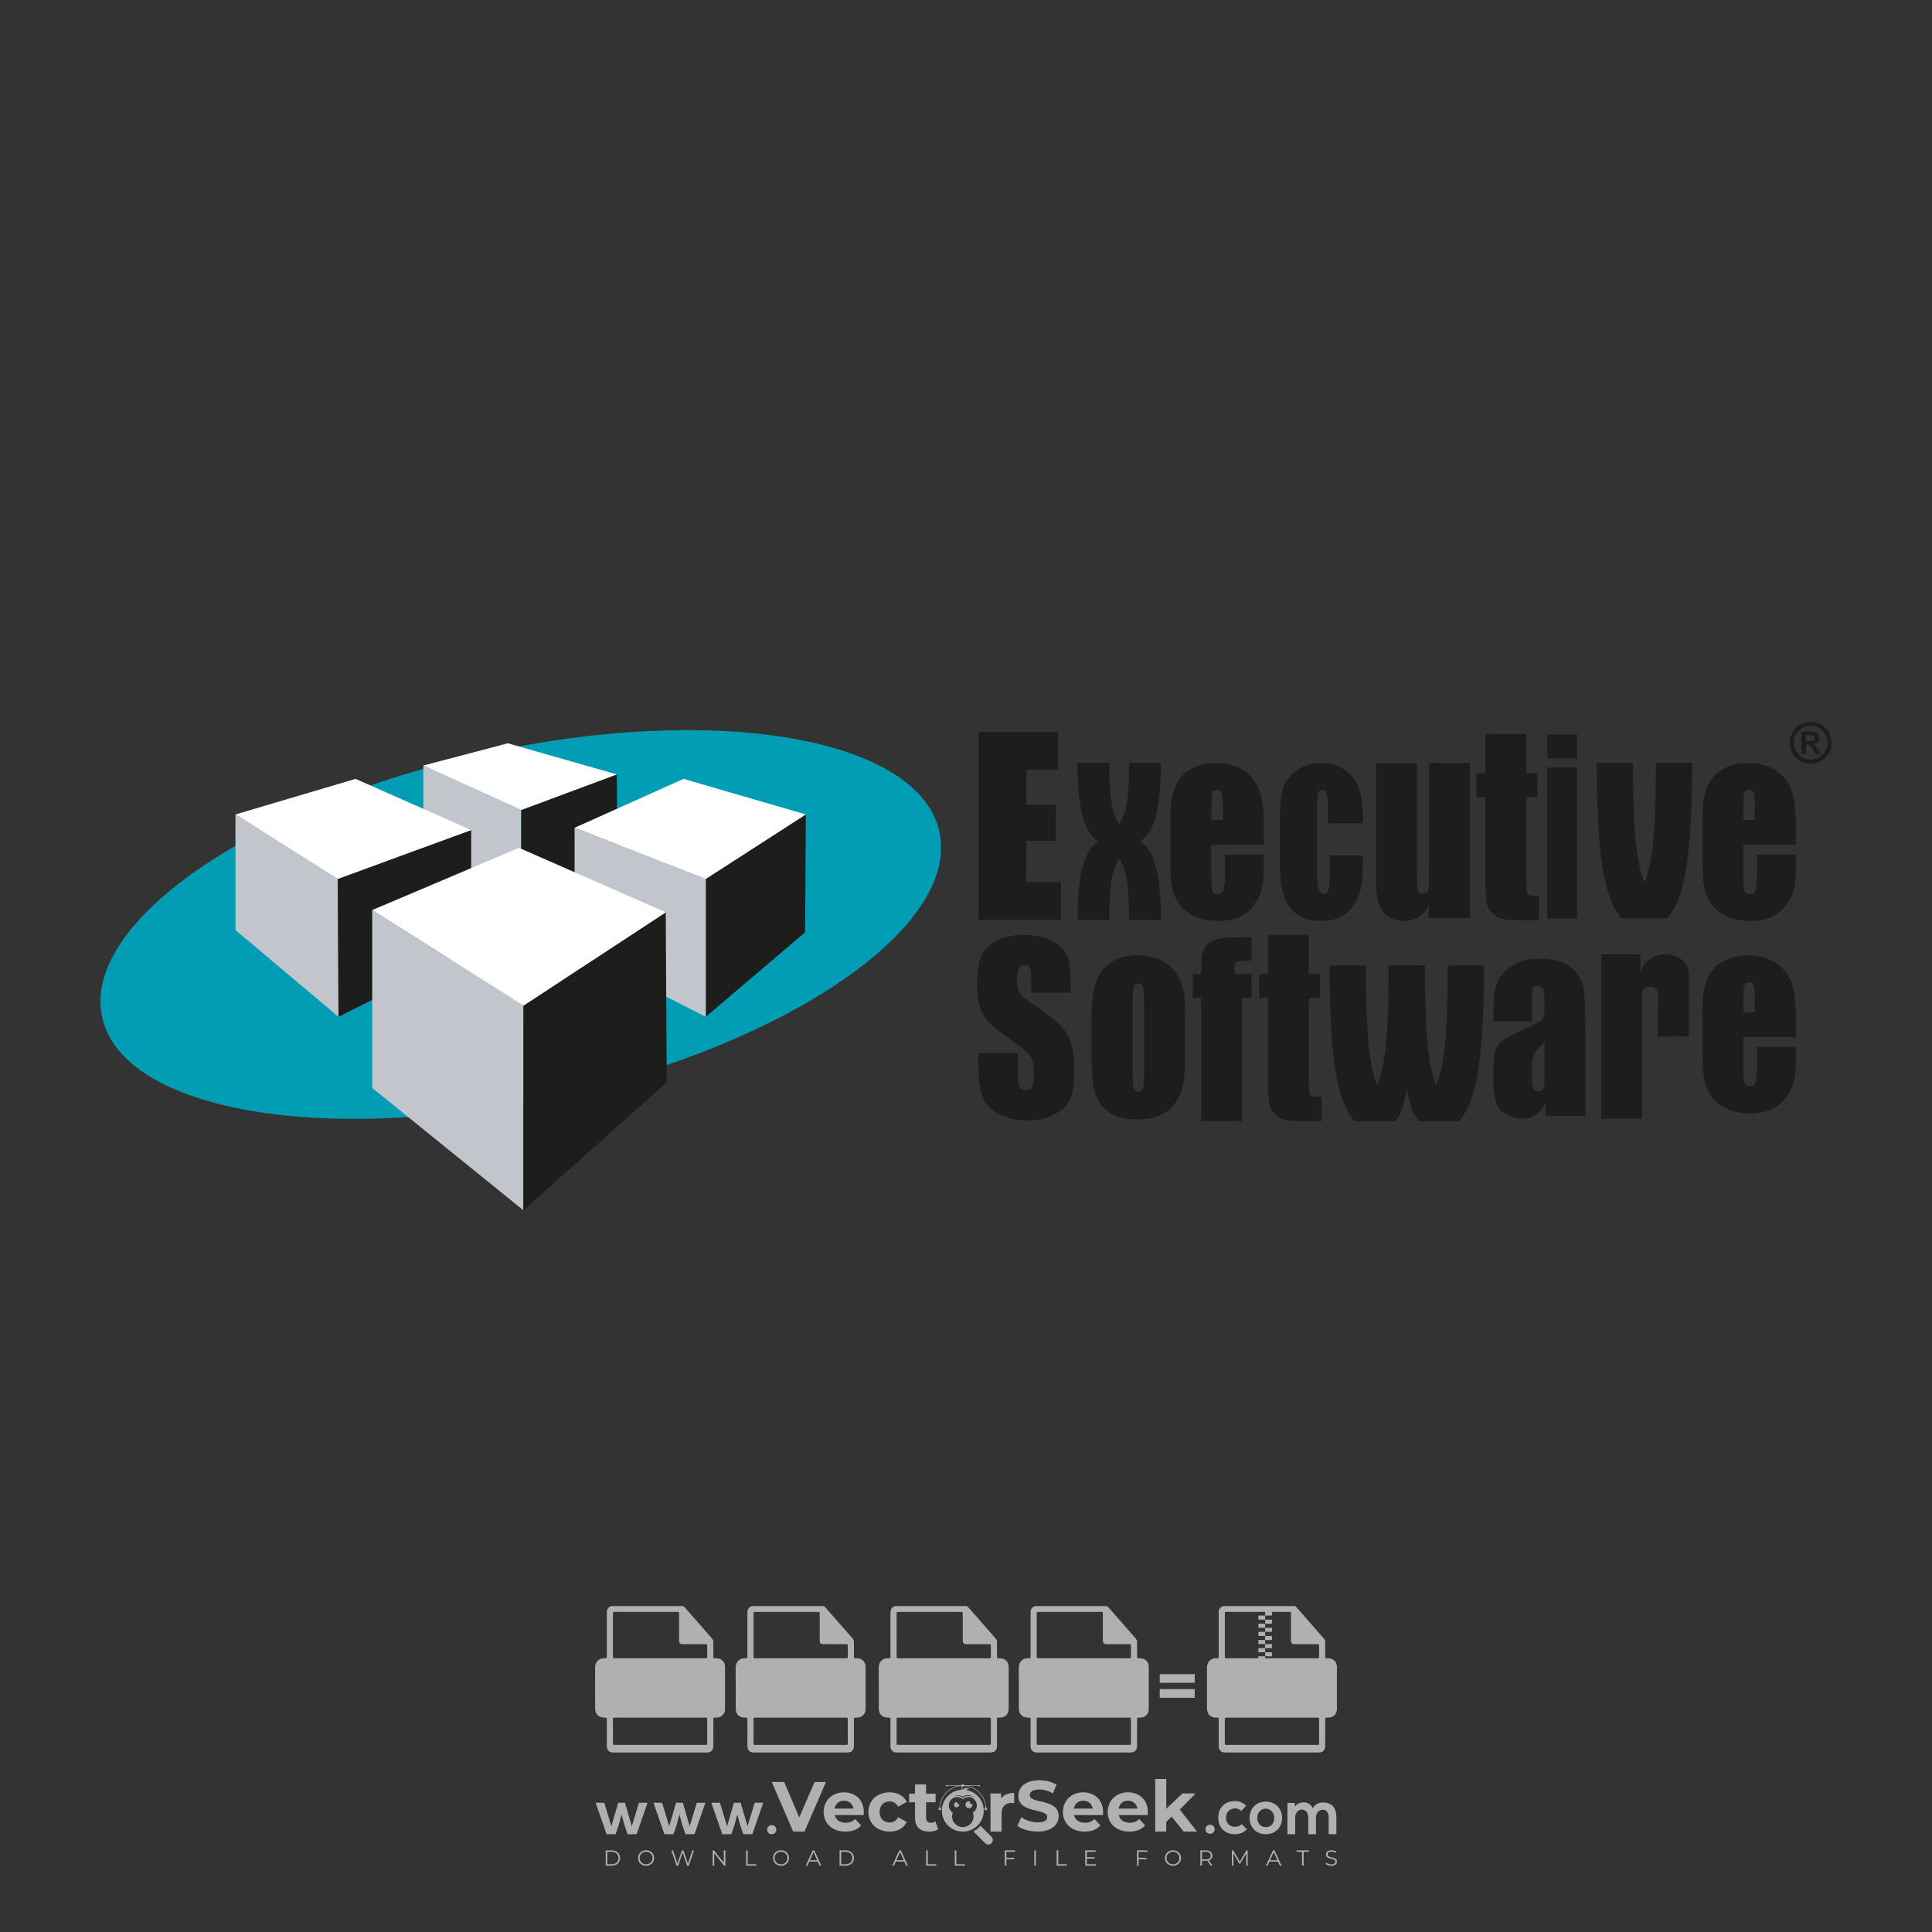 <?xml version="1.0" encoding="iso-8859-1"?>
<!-- Generator: Adobe Illustrator 24.3.0, SVG Export Plug-In . SVG Version: 6.00 Build 0)  -->
<svg version="1.1" id="Layer_1" xmlns="http://www.w3.org/2000/svg" xmlns:xlink="http://www.w3.org/1999/xlink" x="0px" y="0px"
	 viewBox="0 0 500 500" style="enable-background:new 0 0 500 500;" xml:space="preserve">
<rect x="0" y="0" width="500" height="500" fill="#333333" stroke="none"/>
<g id="watermark_1_">
	<g>
		<g id="watermark" style="opacity:0.61;">
			<g>
				<g>
					<g>
						<g>
							<polygon style="fill:#FFFFFF;" points="213.765,461.172 208.204,474.017 205.268,474.017 199.726,461.172 202.938,461.172 
								206.846,470.347 210.81,461.172 							"/>
						</g>
						<g>
							<path style="fill:#FFFFFF;" d="M223.507,469.741h-7.469c0.275,1.23,1.321,1.982,2.826,1.982c1.046,0,1.798-0.312,2.477-0.954
								l1.523,1.651c-0.917,1.046-2.294,1.597-4.074,1.597c-3.413,0-5.634-2.147-5.634-5.083c0-2.954,2.257-5.083,5.267-5.083
								c2.899,0,5.138,1.945,5.138,5.12C223.562,469.191,223.526,469.503,223.507,469.741 M216.002,468.071h4.863
								c-0.202-1.248-1.138-2.055-2.422-2.055C217.139,466.016,216.204,466.805,216.002,468.071"/>
						</g>
						<g>
							<path style="fill:#FFFFFF;" d="M224.735,468.934c0-2.973,2.294-5.083,5.505-5.083c2.074,0,3.707,0.899,4.423,2.514
								l-2.22,1.193c-0.532-0.936-1.321-1.358-2.221-1.358c-1.45,0-2.587,1.009-2.587,2.734c0,1.725,1.138,2.734,2.587,2.734
								c0.899,0,1.688-0.404,2.221-1.358l2.22,1.211c-0.716,1.578-2.349,2.495-4.423,2.495
								C227.029,474.017,224.735,471.907,224.735,468.934"/>
						</g>
						<g>
							<path style="fill:#FFFFFF;" d="M242.828,473.393c-0.587,0.422-1.45,0.624-2.331,0.624c-2.33,0-3.688-1.193-3.688-3.542
								v-4.055h-1.523v-2.202h1.523v-2.404h2.863v2.404h2.459v2.202h-2.459v4.019c0,0.844,0.458,1.303,1.229,1.303
								c0.422,0,0.844-0.128,1.156-0.367L242.828,473.393z"/>
						</g>
					</g>
					<g>
						<path style="fill:#FFFFFF;" d="M262.474,463.997v2.643c-0.238-0.018-0.422-0.037-0.642-0.037
							c-1.578,0-2.624,0.862-2.624,2.753v4.661h-2.863v-9.873h2.734v1.303C259.776,464.493,260.951,463.997,262.474,463.997"/>
					</g>
					<g>
						<path style="fill:#FFFFFF;" d="M263.299,472.53l1.009-2.239c1.083,0.789,2.697,1.339,4.239,1.339
							c1.762,0,2.477-0.587,2.477-1.376c0-2.404-7.469-0.752-7.469-5.524c0-2.184,1.762-4,5.413-4c1.615,0,3.267,0.385,4.459,1.138
							l-0.918,2.257c-1.193-0.679-2.422-1.009-3.56-1.009c-1.761,0-2.44,0.66-2.44,1.468c0,2.367,7.468,0.734,7.468,5.45
							c0,2.147-1.78,3.982-5.45,3.982C266.492,474.017,264.437,473.411,263.299,472.53"/>
					</g>
					<g>
						<path style="fill:#FFFFFF;" d="M285.428,469.741h-7.469c0.275,1.23,1.321,1.982,2.826,1.982c1.046,0,1.798-0.312,2.477-0.954
							l1.523,1.651c-0.918,1.046-2.294,1.597-4.074,1.597c-3.413,0-5.634-2.147-5.634-5.083c0-2.954,2.257-5.083,5.267-5.083
							c2.9,0,5.138,1.945,5.138,5.12C285.484,469.191,285.447,469.503,285.428,469.741 M277.923,468.071h4.863
							c-0.202-1.248-1.138-2.055-2.422-2.055C279.061,466.016,278.125,466.805,277.923,468.071"/>
					</g>
					<g>
						<path style="fill:#FFFFFF;" d="M297.007,469.741h-7.469c0.275,1.23,1.321,1.982,2.826,1.982c1.046,0,1.798-0.312,2.477-0.954
							l1.523,1.651c-0.918,1.046-2.294,1.597-4.074,1.597c-3.413,0-5.634-2.147-5.634-5.083c0-2.954,2.257-5.083,5.267-5.083
							c2.899,0,5.138,1.945,5.138,5.12C297.062,469.191,297.025,469.503,297.007,469.741 M289.501,468.071h4.863
							c-0.202-1.248-1.138-2.055-2.422-2.055C290.639,466.016,289.703,466.805,289.501,468.071"/>
					</g>
					<g>
						<polygon style="fill:#FFFFFF;" points="303.208,470.145 301.831,471.503 301.831,474.017 298.969,474.017 298.969,460.401 
							301.831,460.401 301.831,468.108 306.016,464.144 309.429,464.144 305.318,468.328 309.796,474.017 306.327,474.017 						"/>
					</g>
					<g>
						<path style="fill:#FFFFFF;" d="M256.601,475.359L256.601,475.359l-2.86-2.86c-0.435,0.508-0.953,0.943-1.534,1.284
							c-0.092,0.069-0.186,0.136-0.283,0.199l3.027,3.027c0.456,0.456,1.195,0.456,1.65,0
							C257.057,476.554,257.057,475.815,256.601,475.359"/>
					</g>
					<g>
						<path style="fill:#FFFFFF;" d="M249.984,463.244c0.221-0.173,0.495-0.281,0.797-0.281c0.042,0,0.083,0.002,0.124,0.006
							c-0.214-0.156-0.478-0.249-0.764-0.249c-0.395,0-0.744,0.18-0.981,0.458c-0.051,0-0.1,0.006-0.151,0.008
							c0.039-0.077,0.064-0.162,0.064-0.255c0-0.234-0.143-0.434-0.346-0.519c0.087,0.126,0.138,0.279,0.138,0.445
							c0,0.122-0.031,0.237-0.081,0.341c-2.811,0.201-5.03,2.539-5.03,5.4c0,2.993,2.426,5.42,5.42,5.42
							c2.993,0,5.42-2.426,5.42-5.42C254.595,465.879,252.593,463.635,249.984,463.244 M247.983,464.656
							c0.435,0,0.844,0.112,1.199,0.309c0.374-0.245,0.82-0.387,1.299-0.387c0.711,0,1.348,0.312,1.784,0.806
							c-0.435-0.379-1.004-0.61-1.627-0.61c-0.449,0-0.87,0.12-1.234,0.329c-0.079,0.046-0.156,0.096-0.229,0.15
							c-0.065-0.048-0.133-0.093-0.204-0.134c-0.369-0.219-0.8-0.344-1.26-0.344c-0.3,0-0.588,0.054-0.854,0.152
							C247.196,464.754,247.578,464.656,247.983,464.656 M251.772,469.098c0.115,0.305,0.181,0.634,0.181,0.979
							c0,1.534-1.244,2.777-2.778,2.777c-1.534,0-2.777-1.243-2.777-2.777c0-0.345,0.066-0.674,0.181-0.979
							c-0.62-0.382-1.035-1.064-1.035-1.846c0-1.197,0.971-2.168,2.168-2.168c0.565,0,1.078,0.218,1.463,0.572
							c0.386-0.354,0.899-0.572,1.464-0.572c1.197,0,2.168,0.971,2.168,2.168C252.807,468.034,252.392,468.716,251.772,469.098"/>
					</g>
					<g>
						<path style="fill:#FFFFFF;" d="M251.666,467.061c0,0.497-0.404,0.901-0.901,0.901c-0.497,0-0.901-0.404-0.901-0.901
							s0.404-0.901,0.901-0.901c0.101,0,0.197,0.017,0.287,0.047c-0.03,0.062-0.045,0.132-0.045,0.204
							c0,0.273,0.221,0.494,0.494,0.494c0.05,0,0.099-0.008,0.146-0.022C251.66,466.941,251.666,467,251.666,467.061"/>
					</g>
					<g>
						<path style="fill:#FFFFFF;" d="M248.255,467.061c0,0.376-0.305,0.681-0.681,0.681c-0.376,0-0.681-0.305-0.681-0.681
							s0.305-0.681,0.681-0.681c0.076,0,0.149,0.013,0.217,0.035c-0.023,0.047-0.034,0.1-0.034,0.155
							c0,0.206,0.167,0.374,0.374,0.374c0.038,0,0.075-0.006,0.11-0.017C248.25,466.97,248.255,467.015,248.255,467.061"/>
					</g>
					<g>
						<g>
							<g>
								<rect x="242.908" y="467.83" style="fill:#FFFFFF;" width="0.616" height="0.616"/>
							</g>
							<g>
								<rect x="254.827" y="467.83" style="fill:#FFFFFF;" width="0.616" height="0.616"/>
							</g>
							<g>
								<path style="fill:#FFFFFF;" d="M255.205,468.082h-0.14c0-3.248-2.642-5.89-5.89-5.89c-3.248,0-5.89,2.642-5.89,5.89h-0.14
									c0-1.611,0.627-3.125,1.766-4.264c1.139-1.139,2.653-1.766,4.264-1.766c1.611,0,3.125,0.627,4.264,1.766
									C254.578,464.957,255.205,466.471,255.205,468.082"/>
							</g>
						</g>
						<g>
							<rect x="248.868" y="461.814" style="fill:#FFFFFF;" width="0.616" height="0.616"/>
						</g>
						<g>
							<rect x="244.95" y="462.052" style="fill:#FFFFFF;" width="8.45" height="0.14"/>
						</g>
						<g>
							<path style="fill:#FFFFFF;" d="M245.174,462.15c0,0.108-0.088,0.196-0.196,0.196c-0.108,0-0.196-0.088-0.196-0.196
								c0-0.108,0.088-0.196,0.196-0.196C245.086,461.954,245.174,462.042,245.174,462.15"/>
						</g>
						<g>
							<path style="fill:#FFFFFF;" d="M253.596,462.15c0,0.108-0.088,0.196-0.196,0.196c-0.108,0-0.196-0.088-0.196-0.196
								c0-0.108,0.088-0.196,0.196-0.196C253.509,461.954,253.596,462.042,253.596,462.15"/>
						</g>
					</g>
				</g>
				<g>
					<path style="fill:#FFFFFF;" d="M314.356,473.409c0,1.559-2.364,1.559-2.364,0C311.993,471.851,314.356,471.851,314.356,473.409
						z"/>
				</g>
				<g>
					<g>
						<g>
							<path style="fill:#FFFFFF;" d="M161.739,466.549l1.772,6.088l1.855-6.088h2.215l-2.823,8.14h-2.33l-0.837-2.396l-0.722-2.708
								l-0.722,2.708l-0.837,2.396h-2.33l-2.839-8.14h2.231l1.855,6.088l1.756-6.088H161.739z"/>
						</g>
						<g>
							<path style="fill:#FFFFFF;" d="M176.713,466.549l1.772,6.088l1.855-6.088h2.215l-2.823,8.14h-2.33l-0.837-2.396l-0.722-2.708
								l-0.722,2.708l-0.837,2.396h-2.33l-2.839-8.14h2.231l1.855,6.088l1.756-6.088H176.713z"/>
						</g>
						<g>
							<path style="fill:#FFFFFF;" d="M191.687,466.549l1.772,6.088l1.855-6.088h2.215l-2.823,8.14h-2.33l-0.837-2.396l-0.722-2.708
								l-0.722,2.708l-0.837,2.396h-2.33l-2.839-8.14h2.231l1.855,6.088l1.756-6.088H191.687z"/>
						</g>
					</g>
					<g>
						<path style="fill:#FFFFFF;" d="M200.908,473.52c0,1.559-2.364,1.559-2.364,0C198.545,471.962,200.908,471.962,200.908,473.52z
							"/>
					</g>
					<g>
						<path style="fill:#FFFFFF;" d="M322.71,473.409c-0.935,0.919-1.919,1.28-3.117,1.28c-2.346,0-4.3-1.411-4.3-4.282
							s1.953-4.284,4.3-4.284c1.149,0,2.035,0.329,2.921,1.199l-1.264,1.329c-0.476-0.428-1.066-0.64-1.623-0.64
							c-1.346,0-2.33,0.985-2.33,2.396c0,1.542,1.05,2.362,2.297,2.362c0.64,0,1.28-0.18,1.772-0.672L322.71,473.409z"/>
					</g>
					<g>
						<path style="fill:#FFFFFF;" d="M331.805,470.472c0,2.33-1.591,4.217-4.217,4.217c-2.626,0-4.201-1.887-4.201-4.217
							c0-2.314,1.609-4.217,4.185-4.217C330.149,466.255,331.805,468.158,331.805,470.472z M325.389,470.472
							c0,1.231,0.739,2.38,2.199,2.38c1.46,0,2.199-1.149,2.199-2.38c0-1.215-0.854-2.396-2.199-2.396
							C326.144,468.077,325.389,469.258,325.389,470.472z"/>
					</g>
					<g>
						<path style="fill:#FFFFFF;" d="M338.572,474.689v-4.332c0-1.068-0.559-2.035-1.658-2.035c-1.082,0-1.722,0.967-1.722,2.035
							v4.332h-2.003v-8.107h1.855l0.148,0.985c0.426-0.82,1.362-1.116,2.133-1.116c0.969,0,1.937,0.394,2.396,1.51
							c0.723-1.149,1.658-1.478,2.708-1.478c2.297,0,3.43,1.412,3.43,3.84v4.365h-2.003v-4.365c0-1.066-0.442-1.97-1.526-1.97
							c-1.082,0-1.756,0.935-1.756,2.003v4.332H338.572z"/>
					</g>
				</g>
			</g>
		</g>
		<g style="opacity:0.61;">
			<g>
				<g>
					<path style="fill:#FFFFFF;" d="M345.988,431.299c-0.006-1.224-0.959-2.121-2.189-2.14c-0.924-0.014-0.832,0.12-0.834-0.867
						c-0.003-1.097-0.007-2.194,0.003-3.292c0.003-0.379-0.112-0.691-0.362-0.976c-2.342-2.668-4.678-5.342-7.019-8.011
						c-0.12-0.137-0.275-0.244-0.414-0.366c-6.214,0-12.427,0-18.641,0c-0.794,0.293-1.14,0.868-1.138,1.709
						c0.01,3.748,0.004,7.496,0.004,11.243c0,0.556-0.003,0.589-0.55,0.551c-1.497-0.102-2.516,0.986-2.497,2.492
						c0.044,3.476,0.013,6.953,0.014,10.429c0.001,1.58,0.867,2.443,2.45,2.449c0.582,0.002,0.582,0.002,0.582,0.6
						c0,2.219-0.001,4.438,0.001,6.657c0.001,1.192,0.58,1.771,1.768,1.771c8.013,0.001,16.027,0.001,24.04,0
						c1.168,0,1.755-0.583,1.757-1.745c0.002-2.256,0-4.512,0.001-6.768c0-0.512,0.002-0.511,0.52-0.515
						c0.271-0.002,0.541,0.008,0.809-0.058c0.996-0.246,1.69-1.044,1.694-2.069C346.003,438.696,346.005,434.997,345.988,431.299z
						 M317.537,417.162c5.337,0,10.674,0,16.01,0c0.548,0,0.554,0.007,0.554,0.561c0.001,2.243-0.001,4.486,0.001,6.73
						c0.001,0.811,0.249,1.059,1.06,1.059c1.91,0.001,3.821,0,5.731,0.001c0.458,0,0.479,0.021,0.481,0.483
						c0.003,0.887,0.002,1.775,0,2.662c-0.001,0.477-0.024,0.498-0.504,0.499c-3.895,0.001-7.79,0-11.684,0
						c-3.882,0-7.765,0-11.647,0c-0.55,0-0.552-0.001-0.552-0.561c-0.001-3.624-0.001-7.247,0-10.871
						C316.987,417.166,316.991,417.162,317.537,417.162z M340.822,451.579c-3.883,0.001-7.766,0-11.65,0c-3.871,0-7.742,0-11.613,0
						c-0.572,0-0.574-0.002-0.574-0.579c-0.001-1.997-0.001-3.994,0.001-5.991c0-0.464,0.023-0.486,0.478-0.487
						c7.803-0.001,15.607-0.001,23.41,0c0.478,0,0.499,0.02,0.499,0.503c0.002,1.997,0.001,3.994,0,5.991
						C341.375,451.574,341.37,451.579,340.822,451.579z"/>
				</g>
				<g>
					<g>
						<rect x="327.418" y="417.053" style="fill:#FFFFFF;" width="1.757" height="1.054"/>
					</g>
					<g>
						<rect x="325.662" y="418.107" style="fill:#FFFFFF;" width="1.757" height="1.054"/>
					</g>
					<g>
						<rect x="327.418" y="419.161" style="fill:#FFFFFF;" width="1.757" height="1.054"/>
					</g>
					<g>
						<rect x="325.662" y="420.215" style="fill:#FFFFFF;" width="1.757" height="1.054"/>
					</g>
					<g>
						<rect x="327.418" y="421.269" style="fill:#FFFFFF;" width="1.757" height="1.054"/>
					</g>
					<g>
						<rect x="325.662" y="422.323" style="fill:#FFFFFF;" width="1.757" height="1.054"/>
					</g>
					<g>
						<rect x="327.418" y="423.378" style="fill:#FFFFFF;" width="1.757" height="1.054"/>
					</g>
					<g>
						<rect x="325.662" y="424.432" style="fill:#FFFFFF;" width="1.757" height="1.054"/>
					</g>
					<g>
						<rect x="327.418" y="425.486" style="fill:#FFFFFF;" width="1.757" height="1.054"/>
					</g>
					<g>
						<rect x="325.662" y="426.54" style="fill:#FFFFFF;" width="1.757" height="1.054"/>
					</g>
					<g>
						<rect x="327.418" y="427.594" style="fill:#FFFFFF;" width="1.757" height="1.054"/>
					</g>
					<g>
						<rect x="325.662" y="428.648" style="fill:#FFFFFF;" width="1.757" height="1.054"/>
					</g>
				</g>
			</g>
			<g>
				<path style="fill:#FFFFFF;" d="M187.637,431.299c-0.006-1.224-0.959-2.121-2.189-2.14c-0.924-0.014-0.832,0.12-0.834-0.867
					c-0.003-1.097-0.007-2.194,0.003-3.292c0.003-0.379-0.112-0.691-0.362-0.976c-2.342-2.668-4.678-5.342-7.019-8.011
					c-0.12-0.137-0.275-0.244-0.414-0.366c-6.214,0-12.427,0-18.641,0c-0.794,0.293-1.14,0.868-1.138,1.709
					c0.01,3.748,0.004,7.496,0.004,11.243c0,0.556-0.003,0.589-0.55,0.551c-1.497-0.102-2.516,0.986-2.497,2.492
					c0.044,3.476,0.013,6.953,0.014,10.429c0.001,1.58,0.867,2.443,2.45,2.449c0.582,0.002,0.582,0.002,0.582,0.6
					c0,2.219-0.001,4.438,0.001,6.657c0.001,1.192,0.58,1.771,1.768,1.771c8.013,0.001,16.027,0.001,24.04,0
					c1.168,0,1.755-0.583,1.757-1.745c0.002-2.256,0-4.512,0.001-6.768c0-0.512,0.002-0.511,0.52-0.515
					c0.271-0.002,0.541,0.008,0.809-0.058c0.996-0.246,1.69-1.044,1.694-2.069C187.652,438.696,187.655,434.997,187.637,431.299z
					 M159.187,417.162c5.337,0,10.674,0,16.01,0c0.548,0,0.554,0.007,0.554,0.561c0.001,2.243-0.001,4.486,0.001,6.73
					c0.001,0.811,0.249,1.059,1.06,1.059c1.91,0.001,3.821,0,5.731,0.001c0.458,0,0.479,0.021,0.481,0.483
					c0.003,0.887,0.002,1.775,0,2.662c-0.001,0.477-0.024,0.498-0.504,0.499c-3.895,0.001-7.79,0-11.684,0
					c-3.882,0-7.765,0-11.647,0c-0.55,0-0.552-0.001-0.552-0.561c-0.001-3.624-0.001-7.247,0-10.871
					C158.636,417.166,158.64,417.162,159.187,417.162z M182.472,451.579c-3.883,0.001-7.766,0-11.65,0c-3.871,0-7.742,0-11.613,0
					c-0.572,0-0.574-0.002-0.574-0.579c-0.001-1.997-0.001-3.994,0.001-5.991c0-0.464,0.023-0.486,0.478-0.487
					c7.803-0.001,15.607-0.001,23.41,0c0.478,0,0.499,0.02,0.499,0.503c0.002,1.997,0.001,3.994,0,5.991
					C183.024,451.574,183.019,451.579,182.472,451.579z"/>
			</g>
			<g>
				<path style="fill:#FFFFFF;" d="M159.779,440.669v-7.897h2.779c0.375,0,0.726,0.061,1.053,0.182
					c0.327,0.121,0.612,0.292,0.855,0.513c0.242,0.221,0.434,0.483,0.573,0.789c0.14,0.305,0.21,0.642,0.21,1.009
					c0,0.375-0.07,0.715-0.21,1.02c-0.14,0.305-0.331,0.568-0.573,0.789c-0.243,0.221-0.528,0.392-0.855,0.513
					c-0.327,0.121-0.678,0.182-1.053,0.182h-1.29v2.901H159.779z M162.58,436.356c0.39,0,0.684-0.111,0.882-0.331
					c0.199-0.22,0.298-0.474,0.298-0.761c0-0.14-0.024-0.276-0.072-0.408c-0.048-0.132-0.121-0.248-0.221-0.347
					c-0.099-0.099-0.223-0.178-0.37-0.237c-0.147-0.059-0.32-0.089-0.518-0.089h-1.312v2.173H162.58z"/>
				<path style="fill:#FFFFFF;" d="M166.308,432.771h1.731l3.177,5.294h0.088l-0.088-1.522v-3.772h1.478v7.897h-1.566l-3.353-5.592
					h-0.088l0.088,1.522v4.07h-1.467V432.771z"/>
				<path style="fill:#FFFFFF;" d="M177.922,436.334h3.872c0.022,0.089,0.04,0.195,0.055,0.32c0.014,0.125,0.022,0.25,0.022,0.375
					c0,0.507-0.077,0.985-0.231,1.434c-0.154,0.449-0.397,0.849-0.728,1.202c-0.353,0.375-0.776,0.666-1.268,0.871
					c-0.493,0.206-1.055,0.309-1.688,0.309c-0.574,0-1.114-0.103-1.622-0.309c-0.507-0.206-0.948-0.492-1.323-0.86
					c-0.375-0.367-0.673-0.803-0.894-1.307c-0.221-0.504-0.331-1.053-0.331-1.649c0-0.595,0.11-1.145,0.331-1.649
					c0.221-0.504,0.518-0.939,0.894-1.307c0.375-0.367,0.816-0.654,1.323-0.86c0.507-0.206,1.048-0.309,1.622-0.309
					c0.64,0,1.211,0.11,1.715,0.331c0.504,0.221,0.935,0.526,1.296,0.915l-1.025,1.004c-0.258-0.272-0.544-0.48-0.861-0.623
					c-0.316-0.143-0.695-0.215-1.136-0.215c-0.361,0-0.703,0.065-1.026,0.193c-0.324,0.129-0.607,0.311-0.85,0.546
					c-0.242,0.235-0.436,0.52-0.579,0.855c-0.143,0.335-0.215,0.708-0.215,1.119c0,0.412,0.072,0.785,0.215,1.12
					c0.143,0.335,0.338,0.62,0.584,0.855c0.246,0.235,0.531,0.418,0.855,0.546c0.323,0.129,0.669,0.193,1.037,0.193
					c0.419,0,0.773-0.061,1.064-0.182c0.29-0.121,0.538-0.278,0.744-0.469c0.148-0.132,0.275-0.3,0.381-0.502
					c0.106-0.202,0.189-0.428,0.248-0.678h-2.482V436.334z"/>
			</g>
			<g>
				<path style="fill:#FFFFFF;" d="M224.019,431.299c-0.006-1.224-0.959-2.121-2.189-2.14c-0.924-0.014-0.832,0.12-0.834-0.867
					c-0.003-1.097-0.007-2.194,0.003-3.292c0.003-0.379-0.112-0.691-0.362-0.976c-2.342-2.668-4.678-5.342-7.019-8.011
					c-0.12-0.137-0.275-0.244-0.414-0.366c-6.214,0-12.427,0-18.641,0c-0.794,0.293-1.14,0.868-1.138,1.709
					c0.01,3.748,0.004,7.496,0.004,11.243c0,0.556-0.003,0.589-0.55,0.551c-1.497-0.102-2.516,0.986-2.497,2.492
					c0.044,3.476,0.013,6.953,0.014,10.429c0.001,1.58,0.867,2.443,2.45,2.449c0.582,0.002,0.582,0.002,0.582,0.6
					c0,2.219-0.001,4.438,0.001,6.657c0.001,1.192,0.58,1.771,1.768,1.771c8.013,0.001,16.027,0.001,24.04,0
					c1.168,0,1.755-0.583,1.757-1.745c0.002-2.256,0-4.512,0.001-6.768c0-0.512,0.002-0.511,0.52-0.515
					c0.271-0.002,0.541,0.008,0.809-0.058c0.997-0.246,1.69-1.044,1.694-2.069C224.034,438.696,224.036,434.997,224.019,431.299z
					 M195.568,417.162c5.337,0,10.674,0,16.01,0c0.548,0,0.554,0.007,0.554,0.561c0.001,2.243-0.001,4.486,0.001,6.73
					c0.001,0.811,0.249,1.059,1.06,1.059c1.91,0.001,3.821,0,5.731,0.001c0.458,0,0.479,0.021,0.481,0.483
					c0.003,0.887,0.002,1.775,0,2.662c-0.001,0.477-0.024,0.498-0.504,0.499c-3.895,0.001-7.79,0-11.684,0
					c-3.882,0-7.765,0-11.647,0c-0.55,0-0.552-0.001-0.552-0.561c-0.001-3.624-0.001-7.247,0-10.871
					C195.018,417.166,195.022,417.162,195.568,417.162z M218.854,451.579c-3.883,0.001-7.766,0-11.65,0c-3.871,0-7.742,0-11.613,0
					c-0.572,0-0.574-0.002-0.574-0.579c-0.001-1.997-0.001-3.994,0.001-5.991c0-0.464,0.023-0.486,0.478-0.487
					c7.803-0.001,15.607-0.001,23.41,0c0.478,0,0.499,0.02,0.499,0.503c0.002,1.997,0.001,3.994,0,5.991
					C219.406,451.574,219.401,451.579,218.854,451.579z"/>
			</g>
			<g>
				<path style="fill:#FFFFFF;" d="M205.111,432.771h1.699l2.967,7.897h-1.644l-0.651-1.886h-3.044l-0.651,1.886h-1.643
					L205.111,432.771z M206.997,437.415l-0.706-1.974l-0.287-0.96h-0.088l-0.287,0.96l-0.706,1.974H206.997z"/>
				<path style="fill:#FFFFFF;" d="M211.331,434.536c-0.125,0-0.245-0.024-0.359-0.072c-0.114-0.048-0.213-0.114-0.298-0.199
					c-0.084-0.084-0.151-0.182-0.198-0.292c-0.048-0.11-0.072-0.232-0.072-0.364s0.024-0.254,0.072-0.364
					c0.048-0.11,0.114-0.208,0.198-0.292c0.084-0.084,0.184-0.151,0.298-0.198c0.114-0.048,0.233-0.072,0.359-0.072
					c0.257,0,0.478,0.09,0.662,0.27c0.184,0.181,0.276,0.399,0.276,0.656s-0.092,0.476-0.276,0.656
					C211.809,434.446,211.589,434.536,211.331,434.536z M210.615,440.669v-5.404h1.445v5.404H210.615z"/>
			</g>
			<g>
				<path style="fill:#FFFFFF;" d="M261.044,431.299c-0.006-1.224-0.959-2.121-2.189-2.14c-0.924-0.014-0.832,0.12-0.834-0.867
					c-0.003-1.097-0.007-2.194,0.003-3.292c0.003-0.379-0.112-0.691-0.362-0.976c-2.342-2.668-4.678-5.342-7.019-8.011
					c-0.12-0.137-0.275-0.244-0.414-0.366c-6.214,0-12.427,0-18.641,0c-0.794,0.293-1.14,0.868-1.138,1.709
					c0.01,3.748,0.004,7.496,0.004,11.243c0,0.556-0.003,0.589-0.55,0.551c-1.497-0.102-2.516,0.986-2.497,2.492
					c0.044,3.476,0.013,6.953,0.014,10.429c0.001,1.58,0.867,2.443,2.45,2.449c0.582,0.002,0.582,0.002,0.582,0.6
					c0,2.219-0.001,4.438,0.001,6.657c0.001,1.192,0.58,1.771,1.768,1.771c8.013,0.001,16.027,0.001,24.04,0
					c1.168,0,1.755-0.583,1.757-1.745c0.002-2.256,0-4.512,0.001-6.768c0-0.512,0.002-0.511,0.52-0.515
					c0.271-0.002,0.541,0.008,0.809-0.058c0.996-0.246,1.69-1.044,1.694-2.069C261.059,438.696,261.061,434.997,261.044,431.299z
					 M232.593,417.162c5.337,0,10.674,0,16.01,0c0.548,0,0.554,0.007,0.554,0.561c0.001,2.243-0.001,4.486,0.001,6.73
					c0.001,0.811,0.249,1.059,1.06,1.059c1.91,0.001,3.821,0,5.731,0.001c0.458,0,0.479,0.021,0.481,0.483
					c0.003,0.887,0.002,1.775,0,2.662c-0.001,0.477-0.024,0.498-0.504,0.499c-3.895,0.001-7.79,0-11.684,0
					c-3.882,0-7.765,0-11.647,0c-0.55,0-0.552-0.001-0.552-0.561c-0.001-3.624-0.001-7.247,0-10.871
					C232.042,417.166,232.047,417.162,232.593,417.162z M255.878,451.579c-3.883,0.001-7.766,0-11.65,0c-3.871,0-7.742,0-11.613,0
					c-0.572,0-0.574-0.002-0.574-0.579c-0.001-1.997-0.001-3.994,0.001-5.991c0-0.464,0.023-0.486,0.478-0.487
					c7.803-0.001,15.607-0.001,23.41,0c0.478,0,0.499,0.02,0.499,0.503c0.002,1.997,0.001,3.994,0,5.991
					C256.431,451.574,256.426,451.579,255.878,451.579z"/>
			</g>
			<g>
				<path style="fill:#FFFFFF;" d="M236.361,440.845c-0.338,0-0.662-0.048-0.971-0.143c-0.309-0.095-0.592-0.239-0.849-0.43
					c-0.257-0.191-0.481-0.425-0.673-0.7c-0.191-0.276-0.342-0.597-0.452-0.965l1.401-0.551c0.103,0.397,0.283,0.726,0.54,0.987
					c0.257,0.261,0.596,0.392,1.015,0.392c0.154,0,0.303-0.02,0.447-0.061c0.143-0.04,0.272-0.099,0.386-0.176
					s0.204-0.175,0.27-0.292c0.066-0.118,0.099-0.254,0.099-0.408c0-0.147-0.026-0.279-0.077-0.397
					c-0.051-0.117-0.138-0.227-0.259-0.331c-0.121-0.103-0.28-0.202-0.475-0.298c-0.195-0.095-0.435-0.195-0.722-0.298l-0.485-0.176
					c-0.213-0.073-0.429-0.173-0.645-0.298c-0.217-0.125-0.413-0.276-0.59-0.452c-0.177-0.176-0.322-0.384-0.436-0.623
					c-0.114-0.239-0.171-0.509-0.171-0.81c0-0.309,0.06-0.597,0.182-0.866c0.121-0.268,0.294-0.503,0.518-0.706
					c0.224-0.202,0.492-0.36,0.805-0.474s0.66-0.171,1.042-0.171c0.397,0,0.74,0.053,1.031,0.16
					c0.291,0.107,0.537,0.243,0.739,0.408c0.202,0.165,0.366,0.348,0.491,0.546c0.125,0.199,0.217,0.386,0.276,0.563l-1.312,0.551
					c-0.074-0.221-0.208-0.419-0.402-0.596c-0.195-0.176-0.462-0.265-0.8-0.265c-0.324,0-0.592,0.075-0.805,0.226
					c-0.213,0.151-0.32,0.348-0.32,0.59c0,0.235,0.103,0.436,0.309,0.601c0.206,0.165,0.533,0.325,0.982,0.48l0.497,0.165
					c0.316,0.111,0.605,0.237,0.866,0.381c0.261,0.143,0.485,0.314,0.673,0.513c0.187,0.199,0.331,0.425,0.43,0.678
					c0.1,0.254,0.149,0.546,0.149,0.877c0,0.412-0.083,0.767-0.248,1.064c-0.165,0.298-0.377,0.542-0.634,0.734
					c-0.258,0.191-0.548,0.335-0.872,0.43C236.986,440.797,236.67,440.845,236.361,440.845z"/>
				<path style="fill:#FFFFFF;" d="M239.516,432.771h1.61l1.633,4.754l0.287,1.015h0.088l0.309-1.015l1.699-4.754h1.61l-2.879,7.897
					h-1.566L239.516,432.771z"/>
				<path style="fill:#FFFFFF;" d="M251.097,436.334h3.871c0.022,0.089,0.04,0.195,0.055,0.32c0.015,0.125,0.023,0.25,0.023,0.375
					c0,0.507-0.078,0.985-0.232,1.434c-0.154,0.449-0.397,0.849-0.728,1.202c-0.353,0.375-0.775,0.666-1.268,0.871
					c-0.493,0.206-1.055,0.309-1.688,0.309c-0.574,0-1.114-0.103-1.621-0.309c-0.507-0.206-0.949-0.492-1.324-0.86
					c-0.375-0.367-0.673-0.803-0.894-1.307c-0.22-0.504-0.331-1.053-0.331-1.649c0-0.595,0.11-1.145,0.331-1.649
					c0.221-0.504,0.518-0.939,0.894-1.307c0.375-0.367,0.816-0.654,1.324-0.86c0.507-0.206,1.047-0.309,1.621-0.309
					c0.64,0,1.211,0.11,1.715,0.331c0.504,0.221,0.936,0.526,1.296,0.915l-1.026,1.004c-0.257-0.272-0.544-0.48-0.861-0.623
					c-0.316-0.143-0.694-0.215-1.136-0.215c-0.36,0-0.702,0.065-1.026,0.193c-0.323,0.129-0.607,0.311-0.849,0.546
					c-0.243,0.235-0.436,0.52-0.579,0.855c-0.143,0.335-0.215,0.708-0.215,1.119c0,0.412,0.072,0.785,0.215,1.12
					c0.143,0.335,0.338,0.62,0.585,0.855c0.246,0.235,0.531,0.418,0.854,0.546c0.324,0.129,0.669,0.193,1.037,0.193
					c0.419,0,0.774-0.061,1.064-0.182c0.29-0.121,0.539-0.278,0.745-0.469c0.147-0.132,0.274-0.3,0.38-0.502
					c0.107-0.202,0.189-0.428,0.248-0.678h-2.482V436.334z"/>
			</g>
			<g>
				<path style="fill:#FFFFFF;" d="M297.3,431.299c-0.006-1.224-0.959-2.121-2.189-2.14c-0.924-0.014-0.832,0.12-0.834-0.867
					c-0.003-1.097-0.007-2.194,0.003-3.292c0.003-0.379-0.112-0.691-0.362-0.976c-2.342-2.668-4.678-5.342-7.019-8.011
					c-0.12-0.137-0.275-0.244-0.414-0.366c-6.214,0-12.427,0-18.641,0c-0.794,0.293-1.14,0.868-1.138,1.709
					c0.01,3.748,0.004,7.496,0.004,11.243c0,0.556-0.003,0.589-0.55,0.551c-1.497-0.102-2.516,0.986-2.497,2.492
					c0.044,3.476,0.013,6.953,0.014,10.429c0.001,1.58,0.867,2.443,2.45,2.449c0.582,0.002,0.582,0.002,0.582,0.6
					c0,2.219-0.001,4.438,0.001,6.657c0.001,1.192,0.58,1.771,1.768,1.771c8.013,0.001,16.027,0.001,24.04,0
					c1.168,0,1.755-0.583,1.757-1.745c0.002-2.256,0-4.512,0.001-6.768c0-0.512,0.002-0.511,0.52-0.515
					c0.271-0.002,0.541,0.008,0.809-0.058c0.996-0.246,1.69-1.044,1.694-2.069C297.315,438.696,297.318,434.997,297.3,431.299z
					 M268.85,417.162c5.337,0,10.674,0,16.01,0c0.548,0,0.554,0.007,0.554,0.561c0.001,2.243-0.001,4.486,0.001,6.73
					c0.001,0.811,0.249,1.059,1.06,1.059c1.91,0.001,3.821,0,5.731,0.001c0.458,0,0.479,0.021,0.481,0.483
					c0.003,0.887,0.002,1.775,0,2.662c-0.001,0.477-0.024,0.498-0.504,0.499c-3.895,0.001-7.79,0-11.684,0
					c-3.882,0-7.765,0-11.647,0c-0.55,0-0.552-0.001-0.552-0.561c-0.001-3.624-0.001-7.247,0-10.871
					C268.299,417.166,268.303,417.162,268.85,417.162z M292.135,451.579c-3.883,0.001-7.766,0-11.65,0c-3.871,0-7.742,0-11.613,0
					c-0.572,0-0.574-0.002-0.574-0.579c-0.001-1.997-0.001-3.994,0.001-5.991c0-0.464,0.023-0.486,0.478-0.487
					c7.803-0.001,15.607-0.001,23.41,0c0.478,0,0.499,0.02,0.499,0.503c0.001,1.997,0.001,3.994,0,5.991
					C292.687,451.574,292.682,451.579,292.135,451.579z"/>
			</g>
			<g>
				<path style="fill:#FFFFFF;" d="M272.966,434.183v1.831h3.165v1.412h-3.165v1.831h3.518v1.412h-5.007v-7.897h5.007v1.412H272.966
					z"/>
				<path style="fill:#FFFFFF;" d="M277.852,440.669v-7.897h2.779c0.375,0,0.726,0.061,1.053,0.182
					c0.327,0.121,0.612,0.292,0.855,0.513c0.243,0.221,0.434,0.483,0.574,0.789c0.14,0.305,0.209,0.642,0.209,1.009
					c0,0.375-0.07,0.715-0.209,1.02c-0.14,0.305-0.331,0.568-0.574,0.789c-0.243,0.221-0.528,0.392-0.855,0.513
					c-0.327,0.121-0.678,0.182-1.053,0.182h-1.29v2.901H277.852z M280.653,436.356c0.389,0,0.684-0.111,0.882-0.331
					c0.199-0.22,0.298-0.474,0.298-0.761c0-0.14-0.024-0.276-0.072-0.408c-0.048-0.132-0.121-0.248-0.221-0.347
					c-0.099-0.099-0.222-0.178-0.37-0.237c-0.147-0.059-0.32-0.089-0.518-0.089h-1.312v2.173H280.653z"/>
				<path style="fill:#FFFFFF;" d="M286.797,440.845c-0.338,0-0.662-0.048-0.971-0.143c-0.309-0.095-0.592-0.239-0.849-0.43
					c-0.257-0.191-0.482-0.425-0.673-0.7c-0.191-0.276-0.342-0.597-0.452-0.965l1.401-0.551c0.103,0.397,0.283,0.726,0.541,0.987
					c0.257,0.261,0.595,0.392,1.015,0.392c0.154,0,0.303-0.02,0.447-0.061c0.143-0.04,0.272-0.099,0.386-0.176
					c0.114-0.077,0.204-0.175,0.27-0.292c0.066-0.118,0.1-0.254,0.1-0.408c0-0.147-0.026-0.279-0.077-0.397
					c-0.051-0.117-0.138-0.227-0.259-0.331c-0.121-0.103-0.279-0.202-0.474-0.298c-0.195-0.095-0.436-0.195-0.723-0.298
					l-0.485-0.176c-0.213-0.073-0.428-0.173-0.645-0.298c-0.217-0.125-0.414-0.276-0.59-0.452c-0.176-0.176-0.322-0.384-0.436-0.623
					c-0.114-0.239-0.171-0.509-0.171-0.81c0-0.309,0.061-0.597,0.182-0.866c0.121-0.268,0.294-0.503,0.518-0.706
					c0.224-0.202,0.493-0.36,0.805-0.474c0.312-0.114,0.66-0.171,1.042-0.171c0.397,0,0.741,0.053,1.031,0.16
					c0.29,0.107,0.537,0.243,0.739,0.408c0.202,0.165,0.365,0.348,0.491,0.546c0.125,0.199,0.217,0.386,0.276,0.563l-1.312,0.551
					c-0.074-0.221-0.208-0.419-0.403-0.596c-0.195-0.176-0.462-0.265-0.799-0.265c-0.324,0-0.592,0.075-0.805,0.226
					c-0.213,0.151-0.32,0.348-0.32,0.59c0,0.235,0.103,0.436,0.309,0.601c0.206,0.165,0.533,0.325,0.982,0.48l0.496,0.165
					c0.316,0.111,0.605,0.237,0.866,0.381c0.261,0.143,0.485,0.314,0.673,0.513c0.187,0.199,0.331,0.425,0.43,0.678
					c0.099,0.254,0.149,0.546,0.149,0.877c0,0.412-0.083,0.767-0.248,1.064c-0.165,0.298-0.377,0.542-0.634,0.734
					c-0.258,0.191-0.548,0.335-0.872,0.43C287.422,440.797,287.105,440.845,286.797,440.845z"/>
			</g>
			<g>
				<path style="fill:#FFFFFF;" d="M321.394,439.168l4.004-4.985h-3.827v-1.412h5.559v1.5l-3.96,4.985h4.004v1.412h-5.779V439.168z"
					/>
				<path style="fill:#FFFFFF;" d="M328.409,432.771h1.489v7.897h-1.489V432.771z"/>
				<path style="fill:#FFFFFF;" d="M331.486,440.669v-7.897h2.779c0.375,0,0.726,0.061,1.053,0.182
					c0.327,0.121,0.612,0.292,0.855,0.513s0.434,0.483,0.574,0.789c0.14,0.305,0.209,0.642,0.209,1.009
					c0,0.375-0.07,0.715-0.209,1.02c-0.14,0.305-0.331,0.568-0.574,0.789c-0.243,0.221-0.528,0.392-0.855,0.513
					c-0.327,0.121-0.678,0.182-1.053,0.182h-1.29v2.901H331.486z M334.288,436.356c0.389,0,0.684-0.111,0.882-0.331
					c0.199-0.22,0.298-0.474,0.298-0.761c0-0.14-0.024-0.276-0.072-0.408c-0.048-0.132-0.121-0.248-0.221-0.347
					c-0.099-0.099-0.222-0.178-0.37-0.237c-0.147-0.059-0.32-0.089-0.518-0.089h-1.312v2.173H334.288z"/>
			</g>
		</g>
		<g style="opacity:0.61;">
			<path style="fill:#FFFFFF;" d="M300.133,433.27h9.067v2.242h-9.067V433.27z M300.133,437.136h9.067v2.243h-9.067V437.136z"/>
		</g>
	</g>
	<g style="opacity:0.61;">
		<path style="fill:#FFFFFF;" d="M156.756,478.878h1.607c1.263,0,2.114,0.812,2.114,1.974c0,1.161-0.851,1.973-2.114,1.973h-1.607
			V478.878z M158.34,482.464c1.049,0,1.725-0.665,1.725-1.612c0-0.947-0.677-1.613-1.725-1.613h-1.167v3.225H158.34z"/>
		<path style="fill:#FFFFFF;" d="M165.139,480.851c0-1.15,0.879-2.007,2.075-2.007c1.184,0,2.069,0.851,2.069,2.007
			c0,1.156-0.885,2.007-2.069,2.007C166.019,482.858,165.139,482.002,165.139,480.851z M168.866,480.851
			c0-0.942-0.705-1.635-1.652-1.635c-0.953,0-1.663,0.693-1.663,1.635c0,0.941,0.71,1.635,1.663,1.635
			C168.162,482.486,168.866,481.793,168.866,480.851z"/>
		<path style="fill:#FFFFFF;" d="M179.596,478.878l-1.331,3.947h-0.44l-1.156-3.366l-1.161,3.366h-0.434l-1.331-3.947h0.429
			l1.139,3.394l1.178-3.394h0.389l1.161,3.411l1.156-3.411H179.596z"/>
		<path style="fill:#FFFFFF;" d="M187.731,478.878v3.947h-0.344l-2.537-3.202v3.202h-0.417v-3.947h0.344l2.543,3.203v-3.203H187.731
			z"/>
		<path style="fill:#FFFFFF;" d="M193.093,478.878h0.417v3.586h2.21v0.361h-2.627V478.878z"/>
		<path style="fill:#FFFFFF;" d="M200.061,480.851c0-1.15,0.879-2.007,2.075-2.007c1.184,0,2.069,0.851,2.069,2.007
			c0,1.156-0.885,2.007-2.069,2.007C200.941,482.858,200.061,482.002,200.061,480.851z M203.788,480.851
			c0-0.942-0.705-1.635-1.652-1.635c-0.953,0-1.663,0.693-1.663,1.635c0,0.941,0.71,1.635,1.663,1.635
			C203.083,482.486,203.788,481.793,203.788,480.851z"/>
		<path style="fill:#FFFFFF;" d="M211.636,481.77h-2.199l-0.474,1.054h-0.434l1.804-3.947h0.412l1.804,3.947h-0.44L211.636,481.77z
			 M211.484,481.432l-0.947-2.12l-0.947,2.12H211.484z"/>
		<path style="fill:#FFFFFF;" d="M217.28,478.878h1.607c1.263,0,2.114,0.812,2.114,1.974c0,1.161-0.851,1.973-2.114,1.973h-1.607
			V478.878z M218.864,482.464c1.049,0,1.725-0.665,1.725-1.612c0-0.947-0.677-1.613-1.725-1.613h-1.167v3.225H218.864z"/>
		<path style="fill:#FFFFFF;" d="M234.041,481.77h-2.199l-0.474,1.054h-0.434l1.804-3.947h0.412l1.804,3.947h-0.44L234.041,481.77z
			 M233.889,481.432l-0.947-2.12l-0.947,2.12H233.889z"/>
		<path style="fill:#FFFFFF;" d="M239.685,478.878h0.417v3.586h2.21v0.361h-2.627V478.878z"/>
		<path style="fill:#FFFFFF;" d="M247.082,478.878h0.417v3.586h2.21v0.361h-2.627V478.878z"/>
		<path style="fill:#FFFFFF;" d="M260.449,479.239v1.551h2.041v0.361h-2.041v1.675h-0.417v-3.947h2.706v0.361H260.449z"/>
		<path style="fill:#FFFFFF;" d="M267.678,478.878h0.417v3.947h-0.417V478.878z"/>
		<path style="fill:#FFFFFF;" d="M273.456,478.878h0.417v3.586h2.21v0.361h-2.627V478.878z"/>
		<path style="fill:#FFFFFF;" d="M283.644,482.464v0.361h-2.791v-3.947h2.706v0.361h-2.289v1.404h2.041v0.355h-2.041v1.466H283.644z
			"/>
		<path style="fill:#FFFFFF;" d="M294.672,479.239v1.551h2.041v0.361h-2.041v1.675h-0.417v-3.947h2.706v0.361H294.672z"/>
		<path style="fill:#FFFFFF;" d="M301.5,480.851c0-1.15,0.879-2.007,2.075-2.007c1.184,0,2.069,0.851,2.069,2.007
			c0,1.156-0.885,2.007-2.069,2.007C302.379,482.858,301.5,482.002,301.5,480.851z M305.226,480.851
			c0-0.942-0.705-1.635-1.652-1.635c-0.953,0-1.663,0.693-1.663,1.635c0,0.941,0.71,1.635,1.663,1.635
			C304.522,482.486,305.226,481.793,305.226,480.851z"/>
		<path style="fill:#FFFFFF;" d="M313.351,482.825l-0.902-1.269c-0.102,0.011-0.203,0.017-0.316,0.017h-1.06v1.252h-0.417v-3.947
			h1.477c1.004,0,1.613,0.507,1.613,1.353c0,0.62-0.327,1.054-0.902,1.24l0.964,1.353H313.351z M313.328,480.231
			c0-0.632-0.417-0.992-1.207-0.992h-1.048v1.979h1.048C312.911,481.218,313.328,480.851,313.328,480.231z"/>
		<path style="fill:#FFFFFF;" d="M322.907,478.878v3.947h-0.4v-3.158l-1.551,2.656h-0.197l-1.551-2.639v3.14h-0.4v-3.947h0.344
			l1.714,2.926l1.697-2.926H322.907z"/>
		<path style="fill:#FFFFFF;" d="M330.744,481.77h-2.199l-0.473,1.054h-0.434l1.804-3.947h0.411l1.804,3.947h-0.44L330.744,481.77z
			 M330.592,481.432l-0.947-2.12l-0.947,2.12H330.592z"/>
		<path style="fill:#FFFFFF;" d="M336.957,479.239h-1.387v-0.361h3.192v0.361h-1.387v3.586h-0.417V479.239z"/>
		<path style="fill:#FFFFFF;" d="M343.063,482.346l0.164-0.321c0.282,0.276,0.784,0.479,1.302,0.479c0.739,0,1.06-0.31,1.06-0.699
			c0-1.083-2.43-0.417-2.43-1.877c0-0.581,0.451-1.083,1.455-1.083c0.446,0,0.908,0.13,1.224,0.35l-0.141,0.333
			c-0.338-0.22-0.733-0.327-1.083-0.327c-0.722,0-1.043,0.321-1.043,0.716c0,1.083,2.43,0.429,2.43,1.866
			c0,0.581-0.462,1.077-1.472,1.077C343.937,482.858,343.356,482.65,343.063,482.346z"/>
	</g>
</g>
<g>
</g>
<g>
	<path style="fill-rule:evenodd;clip-rule:evenodd;fill:#009DB4;" d="M243.1,215.216c5.411,24.403-38.697,54.94-98.519,68.226
		c-59.829,13.272-112.719,4.257-118.132-20.138c-5.411-24.403,38.696-54.944,98.519-68.223
		C184.797,181.801,237.687,190.816,243.1,215.216L243.1,215.216z"/>
	<polygon style="fill-rule:evenodd;clip-rule:evenodd;fill:#C3C5CC;" points="109.565,198.119 134.887,209.629 134.887,238.975 
		109.565,224.013 109.565,198.119 	"/>
	<polygon style="fill-rule:evenodd;clip-rule:evenodd;fill:#1D1D1B;" points="159.632,200.42 134.887,209.629 134.887,238.975 
		159.797,224.588 159.632,200.42 	"/>
	<polygon style="fill-rule:evenodd;clip-rule:evenodd;fill:#FFFFFF;" points="159.632,200.42 134.887,209.629 109.565,198.119 
		131.432,192.365 159.632,200.42 	"/>
	<polygon style="fill-rule:evenodd;clip-rule:evenodd;fill:#C3C5CC;" points="87.41,227.47 60.936,210.78 60.936,240.703 
		87.608,263.148 87.41,227.47 	"/>
	<polygon style="fill-rule:evenodd;clip-rule:evenodd;fill:#1D1D1B;" points="121.938,214.808 87.41,227.47 87.608,263.148 
		121.938,245.883 121.938,214.808 	"/>
	<polygon style="fill-rule:evenodd;clip-rule:evenodd;fill:#FFFFFF;" points="60.936,210.78 92.013,201.571 121.938,214.808 
		87.41,227.47 60.936,210.78 	"/>
	<polygon style="fill-rule:evenodd;clip-rule:evenodd;fill:#1D1D1B;" points="182.651,227.47 182.651,263.148 208.36,241.282 
		208.547,210.78 182.651,227.47 	"/>
	<polygon style="fill-rule:evenodd;clip-rule:evenodd;fill:#C3C5CC;" points="182.651,227.47 148.697,214.232 148.697,245.883 
		182.651,263.148 182.651,227.47 	"/>
	<polygon style="fill-rule:evenodd;clip-rule:evenodd;fill:#FFFFFF;" points="182.651,227.47 148.697,214.232 176.896,201.571 
		208.547,210.78 182.651,227.47 	"/>
	<polygon style="fill-rule:evenodd;clip-rule:evenodd;fill:#C3C5CC;" points="135.461,260.27 96.329,235.527 96.329,281.565 
		135.452,313.216 135.461,260.27 	"/>
	<polygon style="fill-rule:evenodd;clip-rule:evenodd;fill:#1D1D1B;" points="172.293,236.102 135.461,260.27 135.452,313.216 
		172.549,280.129 172.293,236.102 	"/>
	<polygon style="fill-rule:evenodd;clip-rule:evenodd;fill:#FFFFFF;" points="172.293,236.102 135.461,260.27 96.329,235.527 
		134.31,219.412 172.293,236.102 	"/>
	<polygon style="fill-rule:evenodd;clip-rule:evenodd;fill:#1D1D1B;" points="253.284,189.404 273.811,189.404 273.811,199.179 
		265.616,199.179 265.616,208.312 273.264,208.312 273.264,217.606 265.616,217.606 265.616,228.262 274.591,228.262 
		274.591,238.035 253.284,238.035 253.284,189.404 	"/>
	<path style="fill-rule:evenodd;clip-rule:evenodd;fill:#1D1D1B;" d="M352.723,213.069h-9.068v-4.553c0-1.59-0.1-2.665-0.3-3.228
		c-0.205-0.57-0.57-0.851-1.115-0.851c-0.544,0-0.905,0.245-1.093,0.742c-0.187,0.494-0.283,1.608-0.283,3.337v18.622
		c0,1.414,0.144,2.468,0.427,3.173c0.278,0.705,0.692,1.058,1.236,1.058c0.64,0,1.07-0.365,1.297-1.101
		c0.227-0.736,0.339-2.129,0.339-4.174v-4.706h8.559c-0.018,3.152-0.105,5.515-0.27,7.095c-0.165,1.572-0.696,3.191-1.593,4.845
		c-0.897,1.654-2.059,2.908-3.505,3.748c-1.44,0.84-3.221,1.263-5.341,1.263c-2.712,0-4.854-0.579-6.438-1.737
		c-1.584-1.158-2.703-2.786-3.36-4.876c-0.658-2.09-0.988-5.063-0.988-8.902v-11.209c0-3.347,0.269-5.872,0.81-7.581
		c0.54-1.702,1.689-3.222,3.443-4.56c1.759-1.341,3.896-2.008,6.417-2.008c2.499,0,4.636,0.663,6.412,1.989
		c1.772,1.327,2.951,3.006,3.539,5.025C352.432,206.501,352.723,209.367,352.723,213.069L352.723,213.069z"/>
	<path style="fill-rule:evenodd;clip-rule:evenodd;fill:#1D1D1B;" d="M380.409,197.466v40.146h-10.761l0.174-3.34
		c-0.727,1.354-1.628,2.373-2.69,3.048c-1.071,0.679-2.298,1.019-3.687,1.019c-1.58,0-2.89-0.322-3.931-0.967
		c-1.041-0.644-1.811-1.502-2.302-2.573c-0.496-1.066-0.806-2.186-0.928-3.344c-0.122-1.158-0.183-3.465-0.183-6.913v-27.078h10.587
		v27.331c0,3.125,0.083,4.988,0.244,5.571c0.161,0.584,0.601,0.875,1.315,0.875c0.761,0,1.219-0.3,1.362-0.905
		c0.144-0.605,0.213-2.555,0.213-5.846v-27.025H380.409L380.409,197.466z"/>
	<path style="fill-rule:evenodd;clip-rule:evenodd;fill:#1D1D1B;" d="M408.138,190.046v6.205h-7.709v-6.205H408.138L408.138,190.046
		z M408.138,198.607v39.106h-7.709v-39.106H408.138L408.138,198.607z"/>
	<path style="fill-rule:evenodd;clip-rule:evenodd;fill:#1D1D1B;" d="M428.532,197.429c0,14.33-0.461,25.187-2.951,30.937
		c-2.49-5.751-2.951-16.607-2.951-30.937h-9.411c0,33.723,4.292,37.066,6.399,40.253h5.942h0.043h5.942
		c2.107-3.187,6.399-6.53,6.399-40.253H428.532L428.532,197.429z"/>
	<path style="fill-rule:evenodd;clip-rule:evenodd;fill:#1D1D1B;" d="M295.135,217.762c1.91-1.589,5.305-3.916,5.305-20.333h-8.211
		c0,7.322-0.402,12.87-2.576,15.808c-2.174-2.938-2.574-8.486-2.574-15.808h-8.215c0,16.417,3.396,18.744,5.307,20.333
		c-1.911,1.588-5.307,3.917-5.307,20.333h8.215c0-7.321,0.4-12.867,2.574-15.81c2.174,2.943,2.576,8.489,2.576,15.81h8.211
		C300.44,221.68,297.045,219.351,295.135,217.762L295.135,217.762z"/>
	<path style="fill-rule:evenodd;clip-rule:evenodd;fill:#1D1D1B;" d="M374.663,249.888c0,14.33-0.462,25.187-2.951,30.937
		c-2.307-5.333-2.869-15.092-2.938-27.903c0.009-1.01,0.026-1.964,0.026-3.034h-0.039h-9.372h-0.039c0,1.07,0.018,2.024,0.026,3.034
		c-0.07,12.811-0.631,22.571-2.938,27.903c-2.49-5.751-2.951-16.607-2.951-30.937h-9.411c0,33.724,4.301,37.067,6.408,40.253h5.933
		h0.043h4.645c1.885-2.129,2.35-4.962,2.973-8.427c0.618,3.465,1.319,6.421,3.326,8.427h4.288h0.043h5.934
		c2.107-3.186,6.408-6.529,6.408-40.253H374.663L374.663,249.888z"/>
	<path style="fill-rule:evenodd;clip-rule:evenodd;fill:#1D1D1B;" d="M451.182,212.201v-2.897c0-2.229,0.087-3.6,0.257-4.105
		c0.17-0.509,0.605-0.761,1.319-0.761c0.574,0,0.958,0.295,1.14,0.897c0.187,0.598,0.279,1.919,0.279,3.969v2.897H451.182
		L451.182,212.201z M464.763,213.379c0-3.822-0.383-6.793-1.158-8.907c-0.775-2.113-2.12-3.807-4.04-5.084
		c-1.924-1.284-4.361-1.922-7.313-1.922c-2.416,0-4.553,0.529-6.417,1.588c-1.858,1.064-3.195,2.59-4.014,4.582
		c-0.818,1.989-1.227,4.713-1.227,8.157v11.509c0,2.93,0.183,5.168,0.548,6.704c0.366,1.532,1.023,2.938,1.968,4.218
		c0.949,1.28,2.272,2.285,3.978,3.017c1.702,0.736,3.665,1.102,5.894,1.102c2.29,0,4.197-0.37,5.72-1.114
		c1.52-0.744,2.778-1.855,3.766-3.348c0.992-1.484,1.624-2.886,1.894-4.192c0.27-1.305,0.401-3.186,0.401-5.62v-2.916h-10.03v5.214
		c0,1.964-0.131,3.291-0.392,3.975c-0.261,0.688-0.783,1.031-1.558,1.031c-0.627,0-1.049-0.261-1.271-0.774
		c-0.218-0.514-0.331-1.663-0.331-3.452v-8.527h13.582V213.379L464.763,213.379z"/>
	<path style="fill-rule:evenodd;clip-rule:evenodd;fill:#1D1D1B;" d="M313.481,212.201v-2.897c0-2.229,0.086-3.6,0.257-4.105
		c0.17-0.509,0.605-0.761,1.319-0.761c0.574,0,0.958,0.295,1.14,0.897c0.187,0.598,0.278,1.919,0.278,3.969v2.897H313.481
		L313.481,212.201z M327.062,213.379c0-3.822-0.384-6.793-1.158-8.907c-0.775-2.113-2.121-3.807-4.04-5.084
		c-1.924-1.284-4.362-1.922-7.313-1.922c-2.416,0-4.553,0.529-6.417,1.588c-1.858,1.064-3.195,2.59-4.014,4.582
		c-0.818,1.989-1.227,4.713-1.227,8.157v11.509c0,2.93,0.183,5.168,0.549,6.704c0.366,1.532,1.023,2.938,1.967,4.218
		c0.949,1.28,2.272,2.285,3.979,3.017c1.702,0.736,3.665,1.102,5.894,1.102c2.29,0,4.197-0.37,5.72-1.114
		c1.519-0.744,2.778-1.855,3.766-3.348c0.992-1.484,1.624-2.886,1.893-4.192c0.27-1.305,0.401-3.186,0.401-5.62v-2.916h-10.03v5.214
		c0,1.964-0.13,3.291-0.392,3.975c-0.261,0.688-0.783,1.031-1.558,1.031c-0.627,0-1.049-0.261-1.271-0.774
		c-0.218-0.514-0.331-1.663-0.331-3.452v-8.527h13.582V213.379L327.062,213.379z"/>
	<path style="fill-rule:evenodd;clip-rule:evenodd;fill:#1D1D1B;" d="M451.182,261.985v-2.899c0-2.229,0.087-3.6,0.257-4.105
		c0.17-0.51,0.605-0.762,1.319-0.762c0.574,0,0.958,0.296,1.14,0.897c0.187,0.601,0.279,1.92,0.279,3.97v2.899H451.182
		L451.182,261.985z M464.763,263.16c0-3.822-0.383-6.791-1.158-8.906c-0.775-2.115-2.12-3.804-4.04-5.084
		c-1.924-1.284-4.361-1.924-7.313-1.924c-2.416,0-4.553,0.531-6.417,1.593c-1.858,1.062-3.195,2.585-4.014,4.579
		c-0.818,1.99-1.227,4.71-1.227,8.158v11.509c0,2.93,0.183,5.167,0.548,6.704c0.366,1.533,1.023,2.939,1.968,4.219
		c0.949,1.28,2.272,2.285,3.978,3.017c1.702,0.736,3.665,1.102,5.894,1.102c2.29,0,4.197-0.37,5.72-1.115
		c1.52-0.745,2.778-1.854,3.766-3.347c0.992-1.485,1.624-2.887,1.894-4.192c0.27-1.307,0.401-3.187,0.401-5.62v-2.917h-10.03v5.215
		c0,1.963-0.131,3.291-0.392,3.974c-0.261,0.688-0.783,1.033-1.558,1.033c-0.627,0-1.049-0.262-1.271-0.775
		c-0.218-0.514-0.331-1.663-0.331-3.452v-8.527h13.582V263.16L464.763,263.16z"/>
	<path style="fill-rule:evenodd;clip-rule:evenodd;fill:#1D1D1B;" d="M277.105,256.905h-10.24v-3.426c0-1.598-0.13-2.617-0.39-3.057
		c-0.261-0.434-0.694-0.652-1.301-0.652c-0.658,0-1.156,0.292-1.493,0.874c-0.34,0.584-0.507,1.472-0.507,2.66
		c0,1.524,0.198,2.673,0.592,3.447c0.377,0.77,1.415,1.715,3.115,2.825c4.876,3.2,7.952,5.812,9.223,7.84
		c1.271,2.034,1.906,5.307,1.906,9.825c0,3.282-0.356,5.702-1.06,7.257c-0.705,1.558-2.068,2.86-4.088,3.913
		c-2.02,1.054-4.373,1.58-7.055,1.58c-2.944,0-5.457-0.605-7.537-1.82c-2.081-1.209-3.446-2.76-4.09-4.631
		c-0.644-1.876-0.967-4.545-0.967-7.993v-3.012h10.238v5.585c0,1.719,0.142,2.824,0.429,3.316c0.287,0.492,0.792,0.736,1.522,0.736
		c0.729,0,1.269-0.314,1.626-0.941c0.355-0.622,0.534-1.554,0.534-2.781c0-2.712-0.342-4.484-1.021-5.32
		c-0.701-0.831-2.418-2.229-5.155-4.192c-2.734-1.972-4.546-3.408-5.436-4.301c-0.888-0.893-1.624-2.125-2.207-3.7
		c-0.586-1.576-0.877-3.587-0.877-6.034c0-3.53,0.413-6.116,1.243-7.748c0.827-1.628,2.163-2.908,4.014-3.827
		c1.846-0.918,4.079-1.38,6.693-1.38c2.858,0,5.295,0.505,7.306,1.515c2.015,1.006,3.348,2.277,4.001,3.809
		c0.653,1.532,0.983,4.13,0.983,7.8V256.905L277.105,256.905z"/>
	<path style="fill-rule:evenodd;clip-rule:evenodd;fill:#1D1D1B;" d="M296.104,278.204c0,1.772-0.098,2.93-0.29,3.465
		c-0.195,0.536-0.598,0.801-1.208,0.801c-0.592,0-0.989-0.292-1.193-0.879c-0.202-0.593-0.305-1.85-0.305-3.788v-18.518
		c0-2.103,0.103-3.426,0.305-3.974c0.204-0.549,0.608-0.819,1.218-0.819c0.61,0,1.008,0.27,1.193,0.819
		c0.187,0.548,0.28,1.871,0.28,3.974V278.204L296.104,278.204z M306.183,255.899c-0.34-1.423-0.969-2.803-1.892-4.14
		c-0.922-1.337-2.233-2.419-3.929-3.259c-1.694-0.832-3.727-1.25-6.094-1.25c-2.818,0-5.134,0.649-6.941,1.946
		c-1.81,1.301-3.065,3.016-3.761,5.158c-0.696,2.142-1.043,5.114-1.043,8.923v10.505c0,3.473,0.19,6.085,0.573,7.826
		c0.383,1.737,1.023,3.221,1.92,4.445c0.897,1.227,2.154,2.142,3.77,2.751c1.619,0.605,3.596,0.91,5.926,0.91
		c2.088,0,3.938-0.357,5.546-1.066c1.609-0.71,2.929-1.807,3.956-3.304c1.027-1.493,1.695-3.1,2.009-4.815
		c0.313-1.719,0.47-4.423,0.47-8.105V262.38C306.691,259.481,306.522,257.318,306.183,255.899L306.183,255.899z"/>
	<path style="fill-rule:evenodd;clip-rule:evenodd;fill:#1D1D1B;" d="M323.884,242.575v6.033c-2.151,0-3.417,0.113-3.805,0.335
		c-0.388,0.226-0.584,0.853-0.584,1.897v1.219h4.388v6.19h-2.438v31.9h-10.585v-31.9h-2.159v-6.19h2.159
		c0-2.559,0.077-4.261,0.233-5.128c0.157-0.853,0.544-1.62,1.159-2.294c0.617-0.67,1.48-1.189,2.593-1.532
		c1.11-0.352,2.838-0.531,5.184-0.531H323.884L323.884,242.575z"/>
	<path style="fill-rule:evenodd;clip-rule:evenodd;fill:#1D1D1B;" d="M338.724,241.952v10.108h2.856v6.19h-2.856v20.891
		c0,2.573,0.117,4.005,0.352,4.297c0.236,0.296,1.206,0.444,2.921,0.444v6.268h-4.253c-2.398,0-4.114-0.113-5.141-0.339
		c-1.028-0.222-1.933-0.745-2.716-1.558c-0.783-0.811-1.271-1.741-1.462-2.791c-0.191-1.049-0.287-3.513-0.287-7.396V258.25h-2.299
		v-6.19h2.299v-10.108H338.724L338.724,241.952z"/>
	<path style="fill-rule:evenodd;clip-rule:evenodd;fill:#1D1D1B;" d="M395.009,189.976v10.108h2.856v6.19h-2.856v20.89
		c0,2.573,0.117,4.005,0.352,4.297c0.235,0.296,1.206,0.444,2.921,0.444v6.268h-4.253c-2.399,0-4.114-0.113-5.141-0.339
		c-1.027-0.222-1.933-0.745-2.716-1.559c-0.783-0.81-1.271-1.742-1.463-2.79c-0.191-1.049-0.287-3.513-0.287-7.396v-19.815h-2.298
		v-6.19h2.298v-10.108H395.009L395.009,189.976z"/>
	<path style="fill-rule:evenodd;clip-rule:evenodd;fill:#1D1D1B;" d="M399.732,278.009c0,2.011-0.096,3.256-0.296,3.726
		c-0.2,0.475-0.636,0.71-1.297,0.71c-0.697,0-1.158-0.301-1.393-0.905c-0.236-0.601-0.357-1.937-0.357-4.01
		c0-1.806,0.139-3.191,0.409-4.157c0.27-0.967,1.246-2.164,2.934-3.587V278.009L399.732,278.009z M396.389,260.109
		c0-2.228,0.087-3.613,0.261-4.144c0.174-0.539,0.618-0.805,1.332-0.805c0.627,0,1.079,0.318,1.349,0.954
		c0.27,0.63,0.4,1.998,0.4,4.092c0,1.676-0.121,2.782-0.366,3.321c-0.244,0.54-2.093,1.593-5.554,3.16
		c-3.239,1.445-5.267,2.708-6.086,3.792c-0.818,1.083-1.227,3.126-1.227,6.112v3.283c0,4.035,0.77,6.651,2.312,7.844
		c1.536,1.193,3.23,1.789,5.071,1.789c1.411,0,2.62-0.357,3.639-1.075c1.019-0.71,1.846-1.785,2.49-3.213v3.565h10.308v-20.055
		c0-6.608-0.183-10.97-0.549-13.085c-0.365-2.116-1.453-3.905-3.264-5.358c-1.815-1.458-4.51-2.185-8.079-2.185
		c-2.982,0-5.407,0.64-7.27,1.924c-1.867,1.292-3.108,2.769-3.726,4.449c-0.618,1.676-0.932,4.066-0.932,7.152v2.686h9.89V260.109
		L396.389,260.109z"/>
	<path style="fill-rule:evenodd;clip-rule:evenodd;fill:#1D1D1B;" d="M424.549,247.002l0.018,5.611
		c0.453-7.683,12.511-7.126,12.511-0.51c0,0-0.018,16.089-0.009,16.089l-8.048,0.061l0.026-11.205c0-2.229-4.088-2.368-4.088,0
		l0.026,32.5h-10.586v-42.546H424.549L424.549,247.002z"/>
	<path style="fill-rule:evenodd;clip-rule:evenodd;fill:#1D1D1B;" d="M470.648,188.361c0.675,0.349,1.223,0.871,1.654,1.567
		c0.431,0.697,0.64,1.459,0.64,2.285c0,1.199-0.422,2.226-1.276,3.08c-0.853,0.858-1.875,1.284-3.069,1.284
		c-1.197,0-2.22-0.426-3.073-1.284c-0.853-0.853-1.28-1.88-1.28-3.08c0-1.158,0.414-2.177,1.237-3.053
		c0.827-0.882,1.902-1.322,3.23-1.322C469.329,187.839,469.973,188.013,470.648,188.361L470.648,188.361z M466.104,187.384
		c-0.84,0.403-1.537,1.043-2.098,1.926c-0.557,0.88-0.836,1.846-0.836,2.9c0,1.495,0.531,2.775,1.585,3.835
		c1.053,1.06,2.333,1.59,3.83,1.59c1.489,0,2.765-0.53,3.826-1.592c1.058-1.064,1.589-2.34,1.589-3.833
		c0-1.465-0.522-2.736-1.567-3.811c-1.045-1.077-2.373-1.615-3.988-1.615C467.723,186.784,466.939,186.984,466.104,187.384
		L466.104,187.384z M467.362,195.107v-2.36h0.301c0.357,0,0.644,0.1,0.861,0.3c0.223,0.203,0.479,0.577,0.766,1.129l0.487,0.93
		h1.432l-0.675-1.156c-0.305-0.509-0.522-0.84-0.666-0.992c-0.139-0.155-0.327-0.276-0.561-0.366
		c0.514-0.094,0.901-0.274,1.158-0.544c0.257-0.27,0.388-0.627,0.388-1.07c0-0.457-0.157-0.844-0.462-1.158
		c-0.309-0.314-0.8-0.47-1.475-0.47h-2.725v5.757H467.362L467.362,195.107z M467.362,190.257h1.066c0.4,0,0.701,0.063,0.897,0.192
		c0.201,0.13,0.297,0.324,0.297,0.581c0,0.287-0.096,0.496-0.301,0.62c-0.196,0.126-0.536,0.19-1.014,0.19h-0.945V190.257
		L467.362,190.257z"/>
</g>
</svg>
